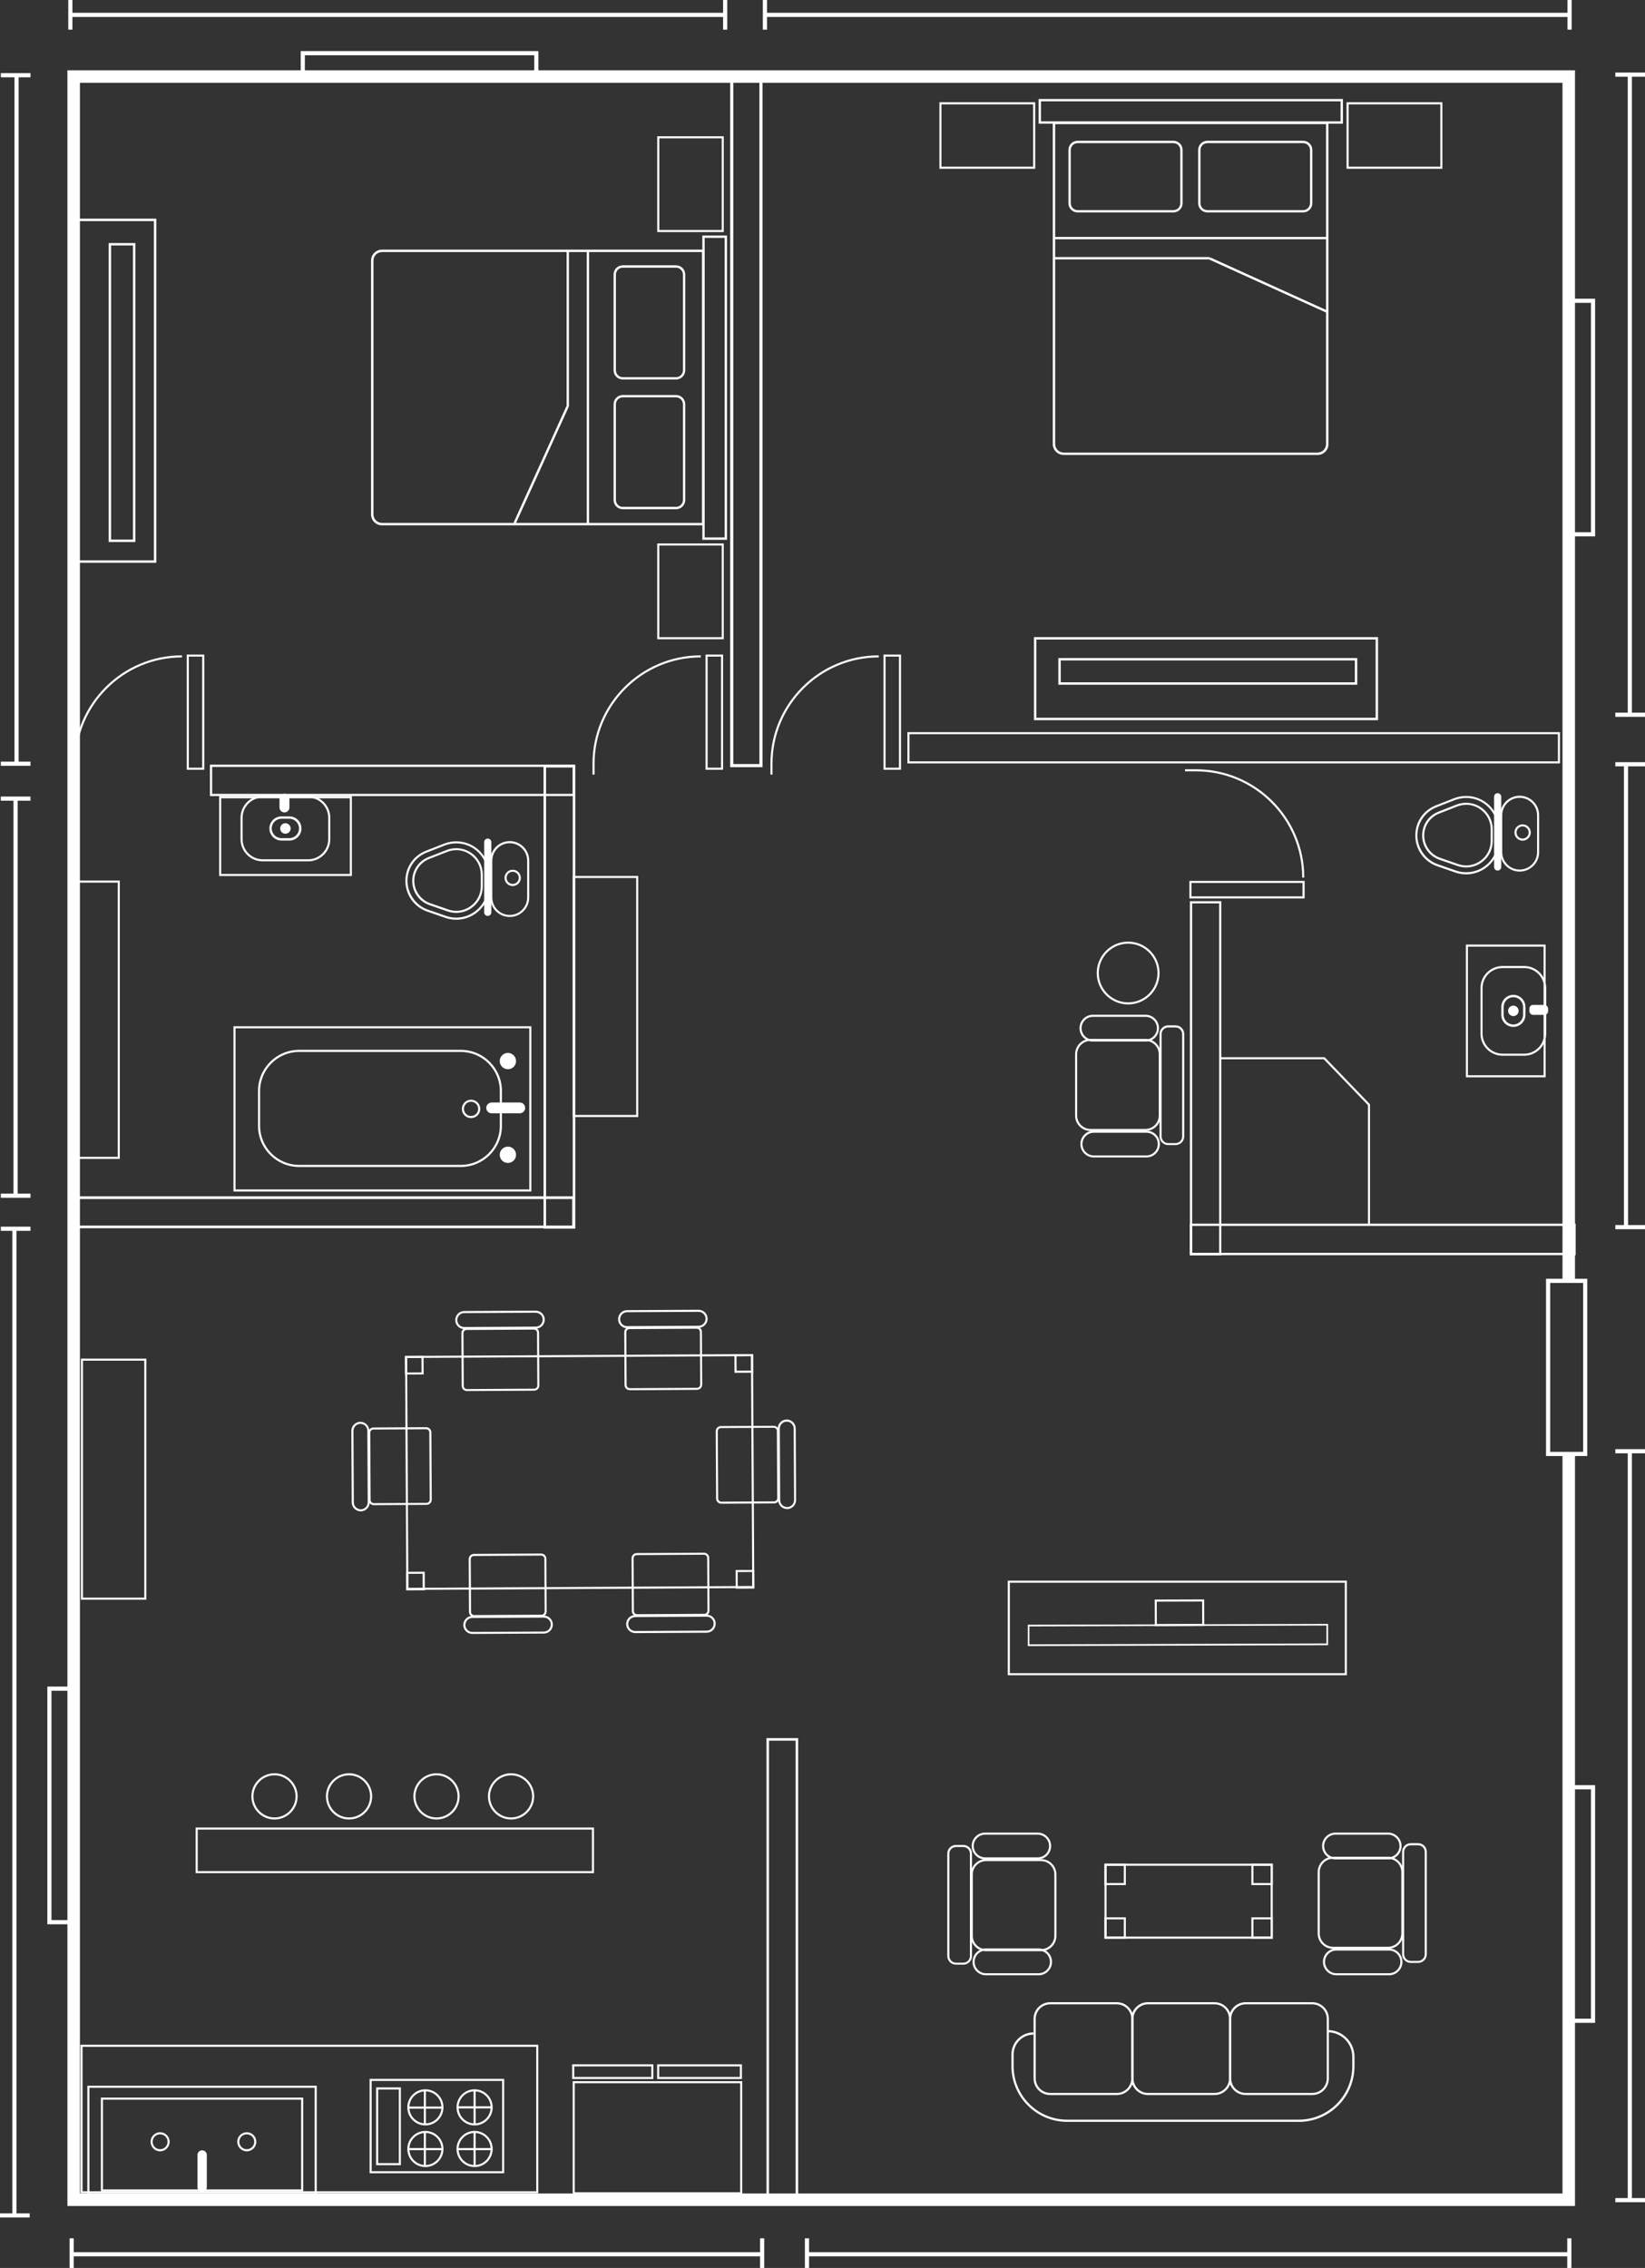 <?xml version="1.0" encoding="UTF-8"?><svg id="Capa_1" xmlns="http://www.w3.org/2000/svg" viewBox="0 0 394.75 544.27"><rect x="0" y="0" width="394.75" height="544.27" fill="#333333" stroke="none"/><defs><style>.cls-1{fill:#fff;stroke-width:0px;}</style></defs><polygon class="cls-1" points="377.95 529.4 16.18 529.4 16.18 16.87 377.95 16.87 377.95 307.4 374.95 307.4 374.95 19.87 19.18 19.87 19.18 526.4 374.95 526.4 374.95 348.59 377.95 348.59 377.95 529.4"/><path class="cls-1" d="M182.98,184.11h-7.76V17.82h7.76v166.29ZM175.97,183.36h6.26V18.57h-6.26v164.79Z"/><path class="cls-1" d="M374.35,183.21h-156.6v-7.51h156.6v7.51ZM218.25,182.71h155.6v-6.51h-155.6v6.51Z"/><path class="cls-1" d="M191.54,527.15h-7.62v-110.03h7.62v110.03ZM184.53,526.54h6.4v-108.81h-6.4v108.81Z"/><path class="cls-1" d="M137.98,191.05H50.37v-7.55h87.61v7.55ZM50.91,190.51h86.53v-6.46H50.91v6.46Z"/><path class="cls-1" d="M138.05,294.85h-7.62v-111.28h7.62v111.28ZM131.04,294.24h6.4v-110.05h-6.4v110.05Z"/><path class="cls-1" d="M293.08,301.28h-7.54v-85.01h7.54v85.01ZM286.08,300.74h6.47v-83.94h-6.47v83.94Z"/><path class="cls-1" d="M378.11,301.22h-92.6v-7.57h92.6v7.57ZM286.07,300.66h91.48v-6.45h-91.48v6.45Z"/><path class="cls-1" d="M137.95,294.75H17.1v-7.65h120.85v7.65ZM17.73,294.12h119.58v-6.37H17.73v6.37Z"/><path class="cls-1" d="M169.02,126.07h-77.36c-1.44,0-2.62-1.17-2.62-2.62v-60.92c0-1.44,1.17-2.62,2.62-2.62h77.36v66.16ZM91.66,60.49c-1.12,0-2.04.91-2.04,2.04v60.92c0,1.12.91,2.04,2.04,2.04h76.78V60.49h-76.78Z"/><path class="cls-1" d="M162.23,91.07h-12.78c-1.22,0-2.21-.99-2.21-2.21v-22.98c0-1.22.99-2.21,2.21-2.21h12.78c1.22,0,2.21.99,2.21,2.21v22.98c0,1.22-.99,2.21-2.21,2.21ZM149.45,64.24c-.91,0-1.65.74-1.65,1.65v22.98c0,.91.74,1.65,1.65,1.65h12.78c.91,0,1.65-.74,1.65-1.65v-22.98c0-.91-.74-1.65-1.65-1.65h-12.78Z"/><path class="cls-1" d="M162.23,122.2h-12.78c-1.22,0-2.21-.99-2.21-2.21v-22.98c0-1.22.99-2.21,2.21-2.21h12.78c1.22,0,2.21.99,2.21,2.21v22.98c0,1.22-.99,2.21-2.21,2.21ZM149.45,95.36c-.91,0-1.65.74-1.65,1.65v22.98c0,.91.74,1.65,1.65,1.65h12.78c.91,0,1.65-.74,1.65-1.65v-22.98c0-.91-.74-1.65-1.65-1.65h-12.78Z"/><rect class="cls-1" x="140.8" y="60.2" width=".56" height="65.48"/><rect class="cls-1" x="135.97" y="60.2" width=".56" height="37.36"/><path class="cls-1" d="M174.47,129.54h-5.93V56.52h5.93v73.02ZM169.1,128.97h4.8V57.09h-4.8v71.89Z"/><rect class="cls-1" x="114.48" y="111.27" width="30.74" height=".57" transform="translate(-25.37 183.74) rotate(-65.61)"/><path class="cls-1" d="M268,502.78h-15.99c-2.2,0-3.99-1.79-3.99-3.99v-14.31c0-2.2,1.79-3.99,3.99-3.99h15.99c2.2,0,3.99,1.79,3.99,3.99v14.31c0,2.2-1.79,3.99-3.99,3.99ZM252.02,481.01c-1.91,0-3.47,1.56-3.47,3.47v14.31c0,1.91,1.56,3.47,3.47,3.47h15.99c1.91,0,3.47-1.56,3.47-3.47v-14.31c0-1.91-1.56-3.47-3.47-3.47h-15.99Z"/><path class="cls-1" d="M291.45,502.78h-15.99c-2.2,0-3.99-1.79-3.99-3.99v-14.31c0-2.2,1.79-3.99,3.99-3.99h15.99c2.2,0,3.99,1.79,3.99,3.99v14.31c0,2.2-1.79,3.99-3.99,3.99ZM275.47,481.01c-1.91,0-3.47,1.56-3.47,3.47v14.31c0,1.91,1.56,3.47,3.47,3.47h15.99c1.91,0,3.47-1.56,3.47-3.47v-14.31c0-1.91-1.56-3.47-3.47-3.47h-15.99Z"/><path class="cls-1" d="M314.9,502.78h-15.99c-2.2,0-3.99-1.79-3.99-3.99v-14.31c0-2.2,1.79-3.99,3.99-3.99h15.99c2.2,0,3.99,1.79,3.99,3.99v14.31c0,2.2-1.79,3.99-3.99,3.99ZM298.92,481.01c-1.91,0-3.47,1.56-3.47,3.47v14.31c0,1.91,1.56,3.47,3.47,3.47h15.99c1.91,0,3.47-1.56,3.47-3.47v-14.31c0-1.91-1.56-3.47-3.47-3.47h-15.99Z"/><path class="cls-1" d="M311.67,509.21h-55.58c-7.38,0-13.38-6-13.38-13.38v-2.8c0-2.92,2.38-5.29,5.29-5.29v.54c-2.62,0-4.76,2.13-4.76,4.76v2.8c0,7.08,5.76,12.84,12.84,12.84h55.58c7.08,0,12.84-5.76,12.84-12.84v-2.25c0-3.24-2.63-5.87-5.87-5.87v-.54c3.53,0,6.41,2.88,6.41,6.41v2.25c0,7.38-6,13.38-13.38,13.38Z"/><path class="cls-1" d="M305.42,465.25h-40.38v-18h40.38v18ZM265.54,464.75h39.38v-17h-39.38v17Z"/><path class="cls-1" d="M270.17,452.39h-5.13v-5.13h5.13v5.13ZM265.54,451.89h4.13v-4.13h-4.13v4.13Z"/><path class="cls-1" d="M305.42,452.39h-5.13v-5.13h5.13v5.13ZM300.79,451.89h4.13v-4.13h-4.13v4.13Z"/><path class="cls-1" d="M270.17,465.25h-5.13v-5.13h5.13v5.13ZM265.54,464.75h4.13v-4.13h-4.13v4.13Z"/><path class="cls-1" d="M305.42,465.25h-5.13v-5.13h5.13v5.13ZM300.79,464.75h4.13v-4.13h-4.13v4.13Z"/><path class="cls-1" d="M109.48,220.72h0c-.9,0-1.79-.15-2.65-.45l-4.32-1.5c-3.13-1.09-5.23-4.05-5.23-7.36s1.94-6.08,4.95-7.26l4.31-1.69c.95-.37,1.94-.56,2.94-.56,4.43,0,8.03,3.61,8.03,8.05v2.73c0,2.19-.86,4.23-2.42,5.75-1.52,1.48-3.51,2.3-5.61,2.3ZM109.48,202.39c-.94,0-1.86.18-2.75.52l-4.31,1.69c-2.82,1.1-4.64,3.77-4.64,6.8s1.97,5.87,4.9,6.89l4.32,1.5c.81.28,1.65.42,2.49.42,1.97,0,3.84-.77,5.27-2.15,1.46-1.42,2.27-3.34,2.27-5.39v-2.73c0-4.16-3.38-7.55-7.53-7.55Z"/><path class="cls-1" d="M109.49,219.08c-.71,0-1.42-.12-2.12-.36l-4.32-1.5c-2.47-.86-4.13-3.2-4.13-5.81s1.54-4.8,3.91-5.73l4.31-1.69c1.97-.77,4.19-.52,5.94.67s2.79,3.17,2.79,5.28v2.74c0,2.1-.98,4-2.69,5.21-1.11.79-2.38,1.19-3.69,1.19ZM109.49,204.03c-.73,0-1.46.14-2.17.42l-4.31,1.69c-2.18.85-3.59,2.92-3.59,5.26s1.53,4.55,3.8,5.34l4.32,1.5c1.83.64,3.78.36,5.35-.76,1.58-1.12,2.48-2.87,2.48-4.81v-2.74c0-1.98-.94-3.75-2.57-4.87-1-.69-2.15-1.04-3.3-1.04Z"/><path class="cls-1" d="M117.04,219.81h0c-.47,0-.86-.38-.86-.86v-16.85c0-.47.38-.86.86-.86h0c.47,0,.86.38.86.86v16.85c0,.47-.38.86-.86.86Z"/><path class="cls-1" d="M122.32,220.06c-2.58,0-4.68-2.1-4.68-4.68v-8.85c0-2.58,2.1-4.68,4.68-4.68s4.68,2.1,4.68,4.68v8.85c0,2.58-2.1,4.68-4.68,4.68ZM122.32,202.36c-2.3,0-4.18,1.87-4.18,4.18v8.85c0,2.3,1.87,4.18,4.18,4.18s4.18-1.87,4.18-4.18v-8.85c0-2.3-1.87-4.18-4.18-4.18Z"/><path class="cls-1" d="M123.03,212.64c-1.08,0-1.96-.88-1.96-1.96s.88-1.96,1.96-1.96,1.96.88,1.96,1.96-.88,1.96-1.96,1.96ZM123.03,209.21c-.81,0-1.46.66-1.46,1.46s.66,1.46,1.46,1.46,1.46-.66,1.46-1.46-.66-1.46-1.46-1.46Z"/><path class="cls-1" d="M351.83,209.83h0c-.9,0-1.79-.15-2.65-.45l-4.32-1.5c-3.13-1.09-5.23-4.05-5.23-7.36s1.94-6.08,4.95-7.26l4.31-1.69c.95-.37,1.94-.56,2.94-.56,4.43,0,8.03,3.61,8.03,8.05v2.73c0,2.19-.86,4.23-2.42,5.75-1.52,1.48-3.51,2.3-5.61,2.3ZM351.83,191.5c-.94,0-1.86.18-2.75.52l-4.31,1.69c-2.82,1.1-4.64,3.77-4.64,6.8s1.97,5.87,4.9,6.89l4.32,1.5c.81.28,1.65.42,2.49.42,1.97,0,3.84-.77,5.27-2.15,1.46-1.43,2.27-3.34,2.27-5.39v-2.73c0-4.16-3.38-7.55-7.53-7.55Z"/><path class="cls-1" d="M351.84,208.18c-.71,0-1.42-.12-2.12-.36l-4.32-1.5c-2.47-.86-4.13-3.2-4.13-5.81s1.54-4.8,3.91-5.73l4.31-1.69c1.97-.77,4.19-.52,5.94.67,1.75,1.19,2.79,3.17,2.79,5.28v2.74c0,2.1-.98,4-2.69,5.21-1.11.79-2.38,1.19-3.69,1.19ZM351.84,193.14c-.73,0-1.46.14-2.17.42l-4.31,1.69c-2.18.85-3.59,2.92-3.59,5.26s1.53,4.55,3.8,5.34l4.32,1.5c1.83.64,3.78.36,5.35-.76,1.58-1.12,2.48-2.87,2.48-4.81v-2.74c0-1.98-.94-3.75-2.57-4.87-1.01-.69-2.15-1.04-3.31-1.04Z"/><path class="cls-1" d="M359.39,208.92h0c-.47,0-.86-.38-.86-.86v-16.85c0-.47.38-.86.86-.86h0c.47,0,.86.38.86.86v16.85c0,.47-.38.86-.86.86Z"/><path class="cls-1" d="M364.67,209.17c-2.58,0-4.68-2.1-4.68-4.68v-8.85c0-2.58,2.1-4.68,4.68-4.68s4.68,2.1,4.68,4.68v8.85c0,2.58-2.1,4.68-4.68,4.68ZM364.67,191.47c-2.3,0-4.18,1.87-4.18,4.18v8.85c0,2.3,1.87,4.18,4.18,4.18s4.18-1.87,4.18-4.18v-8.85c0-2.3-1.87-4.18-4.18-4.18Z"/><path class="cls-1" d="M365.38,201.75c-1.08,0-1.96-.88-1.96-1.96s.88-1.96,1.96-1.96,1.96.88,1.96,1.96-.88,1.96-1.96,1.96ZM365.38,198.32c-.81,0-1.46.66-1.46,1.46s.66,1.46,1.46,1.46,1.46-.66,1.46-1.46-.66-1.46-1.46-1.46Z"/><path class="cls-1" d="M173.68,55.69h-15.97v-22.99h15.97v22.99ZM158.22,55.19h14.97v-21.99h-14.97v21.99Z"/><path class="cls-1" d="M173.68,153.41h-15.97v-22.99h15.97v22.99ZM158.22,152.91h14.97v-21.99h-14.97v21.99Z"/><path class="cls-1" d="M316.17,109.18h-60.92c-1.44,0-2.62-1.17-2.62-2.62V29.21h66.16v77.36c0,1.44-1.17,2.62-2.62,2.62ZM253.21,29.79v76.78c0,1.12.91,2.04,2.04,2.04h60.92c1.12,0,2.04-.91,2.04-2.04V29.79h-65Z"/><path class="cls-1" d="M281.58,50.98h-22.98c-1.22,0-2.21-.99-2.21-2.21v-12.78c0-1.22.99-2.21,2.21-2.21h22.98c1.22,0,2.21.99,2.21,2.21v12.78c0,1.22-.99,2.21-2.21,2.21ZM258.6,34.35c-.91,0-1.65.74-1.65,1.65v12.78c0,.91.74,1.65,1.65,1.65h22.98c.91,0,1.65-.74,1.65-1.65v-12.78c0-.91-.74-1.65-1.65-1.65h-22.98Z"/><path class="cls-1" d="M312.71,50.98h-22.98c-1.22,0-2.21-.99-2.21-2.21v-12.78c0-1.22.99-2.21,2.21-2.21h22.98c1.22,0,2.21.99,2.21,2.21v12.78c0,1.22-.99,2.21-2.21,2.21ZM289.73,34.35c-.91,0-1.65.74-1.65,1.65v12.78c0,.91.74,1.65,1.65,1.65h22.98c.91,0,1.65-.74,1.65-1.65v-12.78c0-.91-.74-1.65-1.65-1.65h-22.98Z"/><rect class="cls-1" x="252.92" y="56.86" width="65.48" height=".56"/><rect class="cls-1" x="252.92" y="61.69" width="37.36" height=".56"/><path class="cls-1" d="M322.26,29.69h-73.02v-5.93h73.02v5.93ZM249.81,29.12h71.89v-4.8h-71.89v4.8Z"/><rect class="cls-1" x="303.99" y="53" width=".57" height="30.74" transform="translate(116.29 317.2) rotate(-65.59)"/><path class="cls-1" d="M248.42,40.5h-22.99v-15.96h22.99v15.96ZM225.92,40h21.99v-14.96h-21.99v14.96Z"/><path class="cls-1" d="M346.13,40.5h-23v-15.96h23v15.96ZM323.63,40h22v-14.96h-22v14.96Z"/><path class="cls-1" d="M173.52,184.73h-4.21v-27.65h4.21v27.65ZM169.81,184.23h3.21v-26.65h-3.21v26.65Z"/><path class="cls-1" d="M142.68,185.89h-.5v-2.63c0-14.33,11.66-25.99,25.99-25.99v.5c-14.06,0-25.49,11.44-25.49,25.49v2.63Z"/><path class="cls-1" d="M216.22,184.73h-4.21v-27.65h4.21v27.65ZM212.51,184.23h3.21v-26.65h-3.21v26.65Z"/><path class="cls-1" d="M185.38,185.89h-.5v-2.63c0-14.33,11.66-25.99,25.99-25.99v.5c-14.06,0-25.49,11.44-25.49,25.49v2.63Z"/><path class="cls-1" d="M313.07,215.61h-27.65v-4.21h27.65v4.21ZM285.91,215.11h26.65v-3.21h-26.65v3.21Z"/><path class="cls-1" d="M312.99,210.6h-.5c0-14.06-11.44-25.49-25.49-25.49h-2.63v-.5h2.63c14.33,0,25.99,11.66,25.99,25.99Z"/><path class="cls-1" d="M49.02,184.73h-4.21v-27.65h4.21v27.65ZM45.31,184.23h3.21v-26.65h-3.21v26.65Z"/><path class="cls-1" d="M18.18,185.89h-.5v-2.63c0-14.33,11.66-25.99,25.99-25.99v.5c-14.06,0-25.49,11.44-25.49,25.49v2.63Z"/><path class="cls-1" d="M37.51,135.06h-19.93V52.48h19.93v82.57ZM18.15,134.48h18.77V53.07h-18.77v81.41Z"/><path class="cls-1" d="M32.48,130.07h-6.4V58.33h6.4v71.73ZM26.66,129.48h5.24V58.91h-5.24v70.57Z"/><path class="cls-1" d="M330.69,172.83h-82.57v-19.93h82.57v19.93ZM248.7,172.25h81.41v-18.77h-81.41v18.77Z"/><path class="cls-1" d="M325.7,164.32h-71.73v-6.4h71.73v6.4ZM254.55,163.74h70.57v-5.24h-70.57v5.24Z"/><path class="cls-1" d="M73.95,206.71h-10.92c-2.93,0-5.31-2.38-5.31-5.31v-5.16c0-2.93,2.38-5.31,5.31-5.31h10.92c2.93,0,5.31,2.38,5.31,5.31v5.16c0,2.93-2.38,5.31-5.31,5.31ZM63.03,191.43c-2.65,0-4.81,2.16-4.81,4.81v5.16c0,2.65,2.16,4.81,4.81,4.81h10.92c2.65,0,4.81-2.16,4.81-4.81v-5.16c0-2.65-2.16-4.81-4.81-4.81h-10.92Z"/><path class="cls-1" d="M67.07,193.78v-2.09c0-.66.54-1.19,1.19-1.19h0c.66,0,1.19.54,1.19,1.19v2.09c0,.66-.54,1.19-1.19,1.19h0c-.66,0-1.19-.54-1.19-1.19Z"/><path class="cls-1" d="M69.44,201.72h-1.89c-1.6,0-2.9-1.3-2.9-2.9s1.3-2.9,2.9-2.9h1.89c1.6,0,2.9,1.3,2.9,2.9s-1.3,2.9-2.9,2.9ZM67.54,196.48c-1.29,0-2.33,1.05-2.33,2.33s1.05,2.33,2.33,2.33h1.89c1.29,0,2.33-1.05,2.33-2.33s-1.05-2.33-2.33-2.33h-1.89Z"/><path class="cls-1" d="M68.49,200.08c-.7,0-1.26-.57-1.26-1.26s.57-1.26,1.26-1.26,1.26.57,1.26,1.26-.57,1.26-1.26,1.26Z"/><path class="cls-1" d="M110.58,280.06h-38.8c-5.44,0-9.87-4.43-9.87-9.87v-8.38c0-5.44,4.43-9.87,9.87-9.87h38.8c5.44,0,9.87,4.43,9.87,9.87v8.38c0,5.44-4.43,9.87-9.87,9.87ZM71.78,252.45c-5.16,0-9.36,4.2-9.36,9.36v8.38c0,5.16,4.2,9.36,9.36,9.36h38.8c5.16,0,9.36-4.2,9.36-9.36v-8.38c0-5.16-4.2-9.36-9.36-9.36h-38.8Z"/><path class="cls-1" d="M127.51,285.95H56.02v-39.67h71.49v39.67ZM56.53,285.44h70.48v-38.66H56.53v38.66Z"/><path class="cls-1" d="M116.69,265.88h0c0-.72.59-1.3,1.3-1.3h6.73c.72,0,1.3.59,1.3,1.3h0c0,.72-.59,1.3-1.3,1.3h-6.73c-.72,0-1.3-.59-1.3-1.3Z"/><path class="cls-1" d="M119.92,254.64h0c0-1.08.88-1.96,1.96-1.96h0c1.08,0,1.96.88,1.96,1.96h0c0,1.08-.88,1.96-1.96,1.96h0c-1.08,0-1.96-.88-1.96-1.96Z"/><path class="cls-1" d="M119.92,277.13h0c0-1.08.88-1.96,1.96-1.96h0c1.08,0,1.96.88,1.96,1.96h0c0,1.08-.88,1.96-1.96,1.96h0c-1.08,0-1.96-.88-1.96-1.96Z"/><path class="cls-1" d="M113.04,268.33c-1.22,0-2.21-.99-2.21-2.21s.99-2.21,2.21-2.21,2.21.99,2.21,2.21-.99,2.21-2.21,2.21ZM113.04,264.4c-.94,0-1.71.77-1.71,1.71s.77,1.71,1.71,1.71,1.71-.77,1.71-1.71-.77-1.71-1.71-1.71Z"/><path class="cls-1" d="M84.44,210.23h-31.86v-19.15h31.86v19.15ZM53.08,209.73h30.86v-18.15h-30.86v18.15Z"/><path class="cls-1" d="M365.74,253.36h-5.16c-2.93,0-5.31-2.38-5.31-5.31v-10.92c0-2.93,2.38-5.31,5.31-5.31h5.16c2.93,0,5.31,2.38,5.31,5.31v10.92c0,2.93-2.38,5.31-5.31,5.31ZM360.58,232.32c-2.65,0-4.81,2.16-4.81,4.81v10.92c0,2.65,2.16,4.81,4.81,4.81h5.16c2.65,0,4.81-2.16,4.81-4.81v-10.92c0-2.65-2.16-4.81-4.81-4.81h-5.16Z"/><rect class="cls-1" x="367.01" y="241.17" width="4.48" height="2.39" rx=".86" ry=".86" transform="translate(738.5 484.72) rotate(-180)"/><path class="cls-1" d="M363.16,246.44c-1.6,0-2.9-1.3-2.9-2.9v-1.89c0-1.6,1.3-2.9,2.9-2.9s2.9,1.3,2.9,2.9v1.89c0,1.6-1.3,2.9-2.9,2.9ZM363.16,239.31c-1.29,0-2.33,1.05-2.33,2.33v1.89c0,1.29,1.05,2.33,2.33,2.33s2.33-1.05,2.33-2.33v-1.89c0-1.29-1.05-2.33-2.33-2.33Z"/><path class="cls-1" d="M361.9,242.59c0-.7.57-1.26,1.26-1.26s1.26.57,1.26,1.26-.57,1.26-1.26,1.26-1.26-.57-1.26-1.26Z"/><path class="cls-1" d="M370.91,258.54h-19.15v-31.86h19.15v31.86ZM352.26,258.04h18.15v-30.86h-18.15v30.86Z"/><path class="cls-1" d="M28.75,278.12h-10.54v-66.8h10.54v66.8ZM18.71,277.62h9.54v-65.8h-9.54v65.8Z"/><path class="cls-1" d="M249.02,446.23h-12.63c-1.77,0-3.22-1.44-3.22-3.22s1.44-3.22,3.22-3.22h12.63c1.77,0,3.22,1.44,3.22,3.22s-1.44,3.22-3.22,3.22ZM236.39,440.29c-1.5,0-2.72,1.22-2.72,2.72s1.22,2.72,2.72,2.72h12.63c1.5,0,2.72-1.22,2.72-2.72s-1.22-2.72-2.72-2.72h-12.63Z"/><path class="cls-1" d="M249.23,474.04h-12.63c-1.77,0-3.22-1.44-3.22-3.22s1.44-3.22,3.22-3.22h12.63c1.77,0,3.22,1.44,3.22,3.22s-1.44,3.22-3.22,3.22ZM236.6,468.1c-1.5,0-2.72,1.22-2.72,2.72s1.22,2.72,2.72,2.72h12.63c1.5,0,2.72-1.22,2.72-2.72s-1.22-2.72-2.72-2.72h-12.63Z"/><path class="cls-1" d="M249.82,468.26h-13.19c-2.03,0-3.69-1.66-3.69-3.69v-14.73c0-2.03,1.66-3.69,3.69-3.69h13.19c2.03,0,3.69,1.66,3.69,3.69v14.73c0,2.03-1.66,3.69-3.69,3.69ZM236.63,446.64c-1.76,0-3.19,1.43-3.19,3.19v14.73c0,1.76,1.43,3.19,3.19,3.19h13.19c1.76,0,3.19-1.43,3.19-3.19v-14.73c0-1.76-1.43-3.19-3.19-3.19h-13.19Z"/><path class="cls-1" d="M231.17,471.49h-1.77c-1.14,0-2.08-.93-2.08-2.08v-24.58c0-1.15.93-2.08,2.08-2.08h1.77c1.15,0,2.08.93,2.08,2.08v24.58c0,1.15-.93,2.08-2.08,2.08ZM229.4,443.26c-.87,0-1.58.71-1.58,1.58v24.58c0,.87.71,1.58,1.58,1.58h1.77c.87,0,1.58-.71,1.58-1.58v-24.58c0-.87-.71-1.58-1.58-1.58h-1.77Z"/><path class="cls-1" d="M333.32,474.04h-12.63c-1.77,0-3.22-1.44-3.22-3.22s1.44-3.22,3.22-3.22h12.63c1.77,0,3.22,1.44,3.22,3.22s-1.44,3.22-3.22,3.22ZM320.69,468.1c-1.5,0-2.72,1.22-2.72,2.72s1.22,2.72,2.72,2.72h12.63c1.5,0,2.72-1.22,2.72-2.72s-1.22-2.72-2.72-2.72h-12.63Z"/><path class="cls-1" d="M333.11,446.23h-12.63c-1.77,0-3.22-1.44-3.22-3.22s1.44-3.22,3.22-3.22h12.63c1.77,0,3.22,1.44,3.22,3.22s-1.44,3.22-3.22,3.22ZM320.48,440.29c-1.5,0-2.72,1.22-2.72,2.72s1.22,2.72,2.72,2.72h12.63c1.5,0,2.72-1.22,2.72-2.72s-1.22-2.72-2.72-2.72h-12.63Z"/><path class="cls-1" d="M333.08,467.69h-13.19c-2.03,0-3.69-1.66-3.69-3.69v-14.73c0-2.03,1.66-3.69,3.69-3.69h13.19c2.04,0,3.69,1.66,3.69,3.69v14.73c0,2.03-1.66,3.69-3.69,3.69ZM319.89,446.08c-1.76,0-3.19,1.43-3.19,3.19v14.73c0,1.76,1.43,3.19,3.19,3.19h13.19c1.76,0,3.19-1.43,3.19-3.19v-14.73c0-1.76-1.43-3.19-3.19-3.19h-13.19Z"/><path class="cls-1" d="M340.31,471.07h-1.77c-1.15,0-2.08-.93-2.08-2.08v-24.58c0-1.14.93-2.08,2.08-2.08h1.77c1.15,0,2.08.93,2.08,2.08v24.58c0,1.14-.93,2.08-2.08,2.08ZM338.54,442.84c-.87,0-1.58.71-1.58,1.58v24.58c0,.87.71,1.58,1.58,1.58h1.77c.87,0,1.58-.71,1.58-1.58v-24.58c0-.87-.71-1.58-1.58-1.58h-1.77Z"/><path class="cls-1" d="M275.11,277.77h-12.63c-1.77,0-3.22-1.44-3.22-3.22s1.44-3.22,3.22-3.22h12.63c1.77,0,3.22,1.44,3.22,3.22s-1.44,3.22-3.22,3.22ZM262.48,271.84c-1.5,0-2.72,1.22-2.72,2.72s1.22,2.72,2.72,2.72h12.63c1.5,0,2.72-1.22,2.72-2.72s-1.22-2.72-2.72-2.72h-12.63Z"/><path class="cls-1" d="M274.9,249.96h-12.63c-1.77,0-3.22-1.44-3.22-3.22s1.44-3.22,3.22-3.22h12.63c1.77,0,3.22,1.44,3.22,3.22s-1.44,3.22-3.22,3.22ZM262.27,244.03c-1.5,0-2.72,1.22-2.72,2.72s1.22,2.72,2.72,2.72h12.63c1.5,0,2.72-1.22,2.72-2.72s-1.22-2.72-2.72-2.72h-12.63Z"/><path class="cls-1" d="M274.87,271.42h-13.19c-2.03,0-3.69-1.66-3.69-3.69v-14.73c0-2.03,1.66-3.69,3.69-3.69h13.19c2.03,0,3.69,1.66,3.69,3.69v14.73c0,2.03-1.66,3.69-3.69,3.69ZM261.68,249.81c-1.76,0-3.19,1.43-3.19,3.19v14.73c0,1.76,1.43,3.19,3.19,3.19h13.19c1.76,0,3.19-1.43,3.19-3.19v-14.73c0-1.76-1.43-3.19-3.19-3.19h-13.19Z"/><path class="cls-1" d="M282.1,274.8h-1.77c-1.14,0-2.08-.93-2.08-2.08v-24.58c0-1.15.93-2.08,2.08-2.08h1.77c1.14,0,2.08.93,2.08,2.08v24.58c0,1.15-.93,2.08-2.08,2.08ZM280.33,246.58c-.87,0-1.58.71-1.58,1.58v24.58c0,.87.71,1.58,1.58,1.58h1.77c.87,0,1.58-.71,1.58-1.58v-24.58c0-.87-.71-1.58-1.58-1.58h-1.77Z"/><path class="cls-1" d="M129.2,19.56h-57.04v-7.3h57.04v7.3ZM73.16,18.56h55.04v-5.3h-55.04v5.3Z"/><path class="cls-1" d="M382.78,128.72h-7.3v-57.04h7.3v57.04ZM376.48,127.72h5.3v-55.04h-5.3v55.04Z"/><path class="cls-1" d="M382.78,485.45h-7.3v-57.04h7.3v57.04ZM376.48,484.45h5.3v-55.04h-5.3v55.04Z"/><path class="cls-1" d="M18.66,461.79h-7.3v-57.04h7.3v57.04ZM12.35,460.79h5.3v-55.04h-5.3v55.04Z"/><path class="cls-1" d="M129.18,526.37H19.31v-35.67h109.87v35.67ZM19.81,525.87h108.87v-34.67H19.81v34.67Z"/><path class="cls-1" d="M120.99,521.55h-32.3v-22.66h32.3v22.66ZM89.19,521.05h31.3v-21.66h-31.3v21.66Z"/><path class="cls-1" d="M113.89,510.07c-2.39,0-4.34-1.95-4.34-4.34s1.95-4.34,4.34-4.34,4.34,1.95,4.34,4.34-1.95,4.34-4.34,4.34ZM113.89,501.89c-2.12,0-3.84,1.72-3.84,3.84s1.72,3.84,3.84,3.84,3.84-1.72,3.84-3.84-1.72-3.84-3.84-3.84Z"/><path class="cls-1" d="M113.89,520.06c-2.39,0-4.34-1.95-4.34-4.34s1.95-4.34,4.34-4.34,4.34,1.95,4.34,4.34-1.95,4.34-4.34,4.34ZM113.89,511.88c-2.12,0-3.84,1.72-3.84,3.84s1.72,3.84,3.84,3.84,3.84-1.72,3.84-3.84-1.72-3.84-3.84-3.84Z"/><path class="cls-1" d="M102.08,510.07c-2.39,0-4.34-1.95-4.34-4.34s1.95-4.34,4.34-4.34,4.34,1.95,4.34,4.34-1.95,4.34-4.34,4.34ZM102.08,501.89c-2.12,0-3.84,1.72-3.84,3.84s1.72,3.84,3.84,3.84,3.84-1.72,3.84-3.84-1.72-3.84-3.84-3.84Z"/><path class="cls-1" d="M102.08,520.06c-2.39,0-4.34-1.95-4.34-4.34s1.95-4.34,4.34-4.34,4.34,1.95,4.34,4.34-1.95,4.34-4.34,4.34ZM102.08,511.88c-2.12,0-3.84,1.72-3.84,3.84s1.72,3.84,3.84,3.84,3.84-1.72,3.84-3.84-1.72-3.84-3.84-3.84Z"/><path class="cls-1" d="M96.2,519.61h-5.95v-18.67h5.95v18.67ZM90.75,519.11h4.95v-17.67h-4.95v17.67Z"/><rect class="cls-1" x="113.64" y="501.64" width=".5" height="8.18"/><rect class="cls-1" x="109.81" y="505.48" width="8.18" height=".5"/><rect class="cls-1" x="113.64" y="511.67" width=".5" height="8.18"/><rect class="cls-1" x="109.81" y="515.5" width="8.18" height=".5"/><rect class="cls-1" x="101.71" y="511.67" width=".5" height="8.18"/><rect class="cls-1" x="97.88" y="515.5" width="8.18" height=".5"/><rect class="cls-1" x="101.71" y="501.7" width=".5" height="8.18"/><rect class="cls-1" x="97.88" y="505.54" width="8.18" height=".5"/><path class="cls-1" d="M72.76,525.92H24.21v-22.53h48.55v22.53ZM24.71,525.42h47.55v-21.53H24.71v21.53Z"/><path class="cls-1" d="M76.01,526.87H20.96v-26.33h55.05v26.33ZM21.46,526.37h54.05v-25.33H21.46v25.33Z"/><path class="cls-1" d="M59.22,516.28c-1.26,0-2.29-1.03-2.29-2.29s1.03-2.29,2.29-2.29,2.29,1.03,2.29,2.29-1.03,2.29-2.29,2.29ZM59.22,512.2c-.99,0-1.79.8-1.79,1.79s.8,1.79,1.79,1.79,1.79-.8,1.79-1.79-.8-1.79-1.79-1.79Z"/><path class="cls-1" d="M38.42,516.28c-1.26,0-2.29-1.03-2.29-2.29s1.03-2.29,2.29-2.29,2.29,1.03,2.29,2.29-1.03,2.29-2.29,2.29ZM38.42,512.2c-.99,0-1.79.8-1.79,1.79s.8,1.79,1.79,1.79,1.79-.8,1.79-1.79-.8-1.79-1.79-1.79Z"/><path class="cls-1" d="M47.39,524.91v-7.75c0-.62.5-1.12,1.12-1.12h0c.62,0,1.12.5,1.12,1.12v7.75c0,.62-.5,1.12-1.12,1.12h0c-.62,0-1.12-.5-1.12-1.12Z"/><path class="cls-1" d="M178.12,526.6h-40.69v-27.15h40.69v27.15ZM137.92,526.1h39.69v-26.15h-39.69v26.15Z"/><path class="cls-1" d="M97.5,381.56l-.3-56.16h.25s83.26-.45,83.26-.45l.3,56.16h-.25s-83.26.45-83.26.45ZM97.7,325.89l.3,55.16,82.51-.44-.3-55.16-82.51.44Z"/><path class="cls-1" d="M188.89,362.15c-1.19,0-2.16-.96-2.17-2.15l-.09-17.16c0-1.19.96-2.17,2.15-2.18h.01c.57,0,1.11.22,1.52.63.41.41.64.95.64,1.53l.09,17.16c0,.58-.22,1.12-.63,1.54-.41.41-.95.64-1.53.64h-.01ZM187.22,360c0,.92.75,1.66,1.67,1.66h0c.45,0,.86-.18,1.18-.49s.48-.74.48-1.18l-.09-17.16c0-.92-.75-1.66-1.67-1.66h0c-.92,0-1.66.76-1.66,1.68l.09,17.16Z"/><path class="cls-1" d="M173.1,360.87c-.69,0-1.26-.56-1.26-1.25l-.09-16.13c0-.34.13-.65.36-.89.24-.24.55-.37.89-.37l12.65-.07h0c.33,0,.65.13.89.36.24.24.37.55.37.89l.09,16.13c0,.34-.13.65-.36.89-.24.24-.55.37-.89.37l-12.65.07h0ZM172.34,359.61c0,.42.34.76.76.76h0l12.65-.07c.42,0,.76-.35.76-.77l-.09-16.13c0-.42-.34-.76-.76-.76h0l-12.65.07c-.42,0-.76.35-.76.77l.09,16.13Z"/><path class="cls-1" d="M152.43,391.91c-1.19,0-2.16-.96-2.17-2.15,0-.58.22-1.12.63-1.54.41-.41.95-.64,1.53-.64l17.16-.09h.01c.57,0,1.12.22,1.52.63.41.41.64.95.64,1.53,0,1.19-.96,2.17-2.15,2.18l-17.16.09h-.01ZM152.42,388.08c-.45,0-.86.18-1.18.49s-.48.74-.48,1.18c0,.92.75,1.66,1.67,1.66h0l17.16-.09c.92,0,1.66-.76,1.66-1.68,0-.45-.18-.86-.49-1.18-.31-.31-.73-.48-1.17-.48h0l-17.16.09Z"/><path class="cls-1" d="M152.88,387.87c-.33,0-.65-.13-.89-.36-.24-.24-.37-.55-.37-.89l-.07-12.65c0-.34.13-.65.36-.89.24-.24.55-.37.89-.37l16.13-.09h0c.33,0,.65.13.89.36.24.24.37.55.37.89l.07,12.65c0,.34-.13.65-.36.89-.24.24-.55.37-.89.37l-16.13.09h0ZM152.81,373.2c-.42,0-.76.35-.76.77l.07,12.65c0,.42.34.76.76.76h0l16.13-.09c.42,0,.76-.35.76-.77l-.07-12.65c0-.42-.34-.76-.76-.76h0l-16.13.09Z"/><path class="cls-1" d="M113.35,392.12c-1.19,0-2.16-.96-2.17-2.15,0-1.19.96-2.17,2.15-2.18l17.16-.09h.01c1.19,0,2.16.96,2.17,2.15,0,1.19-.96,2.17-2.15,2.18l-17.16.09h-.01ZM113.34,388.29h0c-.92,0-1.66.76-1.66,1.68,0,.92.75,1.66,1.67,1.66h0l17.16-.09c.92,0,1.66-.76,1.66-1.68,0-.92-.75-1.66-1.67-1.66h0l-17.16.09Z"/><path class="cls-1" d="M113.8,388.08c-.69,0-1.26-.56-1.26-1.25l-.07-12.65c0-.7.56-1.26,1.25-1.27l16.13-.09h0c.33,0,.65.13.89.36.24.24.37.55.37.89l.07,12.65c0,.34-.13.65-.36.89-.24.24-.55.37-.89.37l-16.13.09h0ZM113.73,373.41c-.42,0-.76.35-.76.77l.07,12.65c0,.2.08.39.23.54s.31.2.54.22l16.13-.09c.2,0,.39-.08.54-.23s.22-.34.22-.54l-.07-12.65c0-.2-.08-.39-.23-.54s-.35-.23-.54-.22l-16.13.09Z"/><path class="cls-1" d="M111.4,318.96c-.57,0-1.12-.22-1.52-.63-.41-.41-.64-.95-.64-1.53,0-1.19.96-2.17,2.15-2.18l17.16-.09h.01c1.19,0,2.16.96,2.17,2.15,0,.58-.22,1.12-.63,1.54-.41.41-.95.64-1.53.64l-17.16.09h-.01ZM128.56,315.03h0l-17.16.09c-.92,0-1.66.76-1.66,1.68,0,.45.18.86.49,1.18s.75.47,1.18.48l17.16-.09c.45,0,.86-.18,1.18-.49.31-.32.48-.74.48-1.18,0-.92-.75-1.66-1.67-1.66Z"/><path class="cls-1" d="M112.05,333.83c-.33,0-.65-.13-.89-.36-.24-.24-.37-.55-.37-.89l-.07-12.65c0-.34.13-.65.36-.89.24-.24.55-.37.89-.37l16.13-.09h0c.33,0,.65.13.89.36.24.24.37.55.37.89l.07,12.65c0,.34-.13.65-.36.89-.24.24-.55.37-.89.37l-16.13.09h0ZM128.11,319.08h0l-16.13.09c-.2,0-.39.08-.54.23s-.22.34-.22.54l.07,12.65c0,.42.34.76.76.76h0l16.13-.09c.42,0,.76-.35.76-.77l-.07-12.65c0-.42-.34-.76-.76-.76Z"/><path class="cls-1" d="M150.48,318.75c-.57,0-1.11-.22-1.52-.63-.41-.41-.64-.95-.64-1.53,0-1.19.96-2.17,2.15-2.18l17.16-.09h.01c1.19,0,2.16.96,2.17,2.15,0,1.19-.96,2.17-2.15,2.18l-17.16.09h-.01ZM167.64,314.82h0l-17.16.09c-.92,0-1.66.76-1.66,1.68,0,.45.18.86.49,1.18.32.31.72.49,1.18.48l17.16-.09c.92,0,1.66-.76,1.66-1.68,0-.92-.75-1.66-1.67-1.66Z"/><path class="cls-1" d="M151.13,333.62c-.69,0-1.26-.56-1.26-1.25l-.07-12.65c0-.34.13-.65.36-.89.24-.24.55-.37.89-.37l16.13-.09h0c.69,0,1.26.56,1.26,1.25l.07,12.65c0,.7-.56,1.26-1.25,1.27l-16.13.09h0ZM167.19,318.87h0l-16.13.09c-.2,0-.39.08-.54.23s-.22.34-.22.54l.07,12.65c0,.42.34.76.76.76h0l16.13-.09c.42,0,.76-.35.76-.77l-.07-12.65c0-.2-.08-.39-.23-.54-.14-.14-.33-.22-.54-.22Z"/><path class="cls-1" d="M86.57,362.7c-1.19,0-2.16-.96-2.17-2.15l-.09-17.16c0-1.19.96-2.17,2.15-2.18h.01c.57,0,1.11.22,1.52.63.41.41.64.95.64,1.53l.09,17.16c0,1.19-.96,2.17-2.15,2.18h-.01ZM86.48,341.71h0c-.92,0-1.66.76-1.66,1.68l.09,17.16c0,.92.75,1.66,1.67,1.66h0c.92,0,1.66-.76,1.66-1.68l-.09-17.16c0-.45-.18-.86-.49-1.18-.31-.31-.73-.48-1.17-.48Z"/><path class="cls-1" d="M89.71,361.22c-.33,0-.65-.13-.89-.36-.24-.24-.37-.55-.37-.89l-.09-16.13c0-.7.56-1.27,1.25-1.27l12.65-.07h0c.33,0,.65.13.89.36.24.24.37.55.37.89l.09,16.13c0,.34-.13.65-.36.89-.24.24-.55.37-.89.37l-12.65.07h0ZM102.26,343h0l-12.65.07c-.42,0-.76.35-.76.77l.09,16.13c0,.42.34.76.76.76h0l12.65-.07c.42,0,.76-.35.76-.77l-.09-16.13c0-.42-.34-.76-.76-.76Z"/><path class="cls-1" d="M176.26,329.45l-.02-4.47,4.47-.02.02,4.47-4.47.02ZM176.74,325.47l.02,3.47,3.47-.02-.02-3.47-3.47.02Z"/><path class="cls-1" d="M176.54,381.25l-.02-4.47,4.47-.02.02,4.47-4.47.02ZM177.02,377.27l.02,3.47,3.47-.02-.02-3.47-3.47.02Z"/><path class="cls-1" d="M97.19,329.87l-.02-4.47,4.47-.02.02,4.47-4.47.02ZM97.67,325.9l.02,3.47,3.47-.02-.02-3.47-3.47.02Z"/><path class="cls-1" d="M97.47,381.67l-.02-4.47,4.47-.02.02,4.47-4.47.02ZM97.95,377.7l.02,3.47,3.47-.02-.02-3.47-3.47.02Z"/><path class="cls-1" d="M142.54,449.53H46.95v-10.96h95.59v10.96ZM47.45,449.03h94.59v-9.96H47.45v9.96Z"/><path class="cls-1" d="M122.64,436.65c-3.06,0-5.55-2.49-5.55-5.55s2.49-5.55,5.55-5.55,5.55,2.49,5.55,5.55-2.49,5.55-5.55,5.55ZM122.64,426.05c-2.79,0-5.05,2.27-5.05,5.05s2.27,5.05,5.05,5.05,5.05-2.27,5.05-5.05-2.27-5.05-5.05-5.05Z"/><path class="cls-1" d="M104.75,436.65c-3.06,0-5.55-2.49-5.55-5.55s2.49-5.55,5.55-5.55,5.55,2.49,5.55,5.55-2.49,5.55-5.55,5.55ZM104.75,426.05c-2.79,0-5.05,2.27-5.05,5.05s2.27,5.05,5.05,5.05,5.05-2.27,5.05-5.05-2.27-5.05-5.05-5.05Z"/><path class="cls-1" d="M83.76,436.65c-3.06,0-5.55-2.49-5.55-5.55s2.49-5.55,5.55-5.55,5.55,2.49,5.55,5.55-2.49,5.55-5.55,5.55ZM83.76,426.05c-2.79,0-5.05,2.27-5.05,5.05s2.27,5.05,5.05,5.05,5.05-2.27,5.05-5.05-2.27-5.05-5.05-5.05Z"/><path class="cls-1" d="M65.87,436.65c-3.06,0-5.55-2.49-5.55-5.55s2.49-5.55,5.55-5.55,5.55,2.49,5.55,5.55-2.49,5.55-5.55,5.55ZM65.87,426.05c-2.79,0-5.05,2.27-5.05,5.05s2.27,5.05,5.05,5.05,5.05-2.27,5.05-5.05-2.27-5.05-5.05-5.05Z"/><path class="cls-1" d="M323.21,402.03h-81.38v-22.7h81.38v22.7ZM242.33,401.53h80.38v-21.7h-80.38v21.7Z"/><path class="cls-1" d="M246.63,395.03v-5.12s.19,0,.19,0l71.88-.21v5.12s-.19,0-.19,0l-71.88.21ZM247.03,390.31v4.3s71.27-.21,71.27-.21v-4.3s-71.27.21-71.27.21Z"/><path class="cls-1" d="M277.11,390.24l-.02-6.37,11.88-.04.02,6.37-11.88.04ZM277.59,384.37l.02,5.37,10.88-.03-.02-5.37-10.88.03Z"/><path class="cls-1" d="M380.9,349.42h-9.9v-42.54h9.9v42.54ZM372,348.42h7.9v-40.54h-7.9v40.54Z"/><rect class="cls-1" x="183.63" y="3.07" width="192.74" height="1"/><rect class="cls-1" x="376.15" y="0" width="1" height="7.12"/><rect class="cls-1" x="387.63" y="17.41" width="7.12" height="1"/><rect class="cls-1" x="387.63" y="171.03" width="7.12" height="1"/><rect class="cls-1" x="387.63" y="182.91" width="7.12" height="1"/><rect class="cls-1" x="387.63" y="293.99" width="7.12" height="1"/><rect class="cls-1" x="387.63" y="347.77" width="7.12" height="1"/><rect class="cls-1" x="387.63" y="527.5" width="7.12" height="1"/><rect class="cls-1" x="376.09" y="537.15" width="1" height="7.12"/><rect class="cls-1" x="193.15" y="537.15" width="1" height="7.12"/><rect class="cls-1" x="182.39" y="537.15" width="1" height="7.12"/><rect class="cls-1" x="16.7" y="537.15" width="1" height="7.12"/><rect class="cls-1" x="0" y="531.16" width="7.12" height="1"/><rect class="cls-1" x="183.06" y="0" width="1" height="7.12"/><rect class="cls-1" x="173.52" y="0" width="1" height="7.12"/><rect class="cls-1" x="16.96" y="3.07" width="157.17" height="1"/><rect class="cls-1" x="16.38" y="0" width="1" height="7.12"/><rect class="cls-1" x=".2" y="17.55" width="7.12" height="1"/><rect class="cls-1" x=".2" y="182.78" width="7.12" height="1"/><rect class="cls-1" x=".2" y="191.16" width="7.12" height="1"/><rect class="cls-1" x=".2" y="286.45" width="7.12" height="1"/><rect class="cls-1" x=".2" y="294.38" width="7.12" height="1"/><polygon class="cls-1" points="328.76 294.02 328.26 294.02 328.26 265.21 317.67 254.21 292.75 254.21 292.75 253.71 317.88 253.71 328.76 265.01 328.76 294.02"/><path class="cls-1" d="M153.16,268.07h-15.7v-57.86h15.7v57.86ZM137.96,267.57h14.7v-56.86h-14.7v56.86Z"/><path class="cls-1" d="M35.12,383.9h-15.7v-57.86h15.7v57.86ZM19.92,383.4h14.7v-56.86h-14.7v56.86Z"/><path class="cls-1" d="M270.72,241.05c-4.16,0-7.54-3.38-7.54-7.54s3.38-7.54,7.54-7.54,7.54,3.38,7.54,7.54-3.38,7.54-7.54,7.54ZM270.72,226.47c-3.88,0-7.04,3.16-7.04,7.04s3.16,7.04,7.04,7.04,7.04-3.16,7.04-7.04-3.16-7.04-7.04-7.04Z"/><rect class="cls-1" x="390.61" y="18.26" width="1" height="153.53"/><rect class="cls-1" x="389.69" y="183.84" width="1" height="110.39"/><rect class="cls-1" x="390.61" y="348.04" width="1" height="179.96"/><rect class="cls-1" x="193.99" y="540.48" width="182.75" height="1"/><rect class="cls-1" x="16.81" y="540.48" width="166.05" height="1"/><rect class="cls-1" x="3.47" y="18.04" width="1" height="165.25"/><rect class="cls-1" x="3.24" y="191.62" width="1" height="95.5"/><rect class="cls-1" x="2.96" y="295.16" width="1" height="236.44"/><path class="cls-1" d="M178.04,498.93h-20.35v-3.53h20.35v3.53ZM158.19,498.43h19.35v-2.53h-19.35v2.53Z"/><path class="cls-1" d="M156.79,498.93h-19.49v-3.53h19.49v3.53ZM137.8,498.43h18.49v-2.53h-18.49v2.53Z"/></svg>